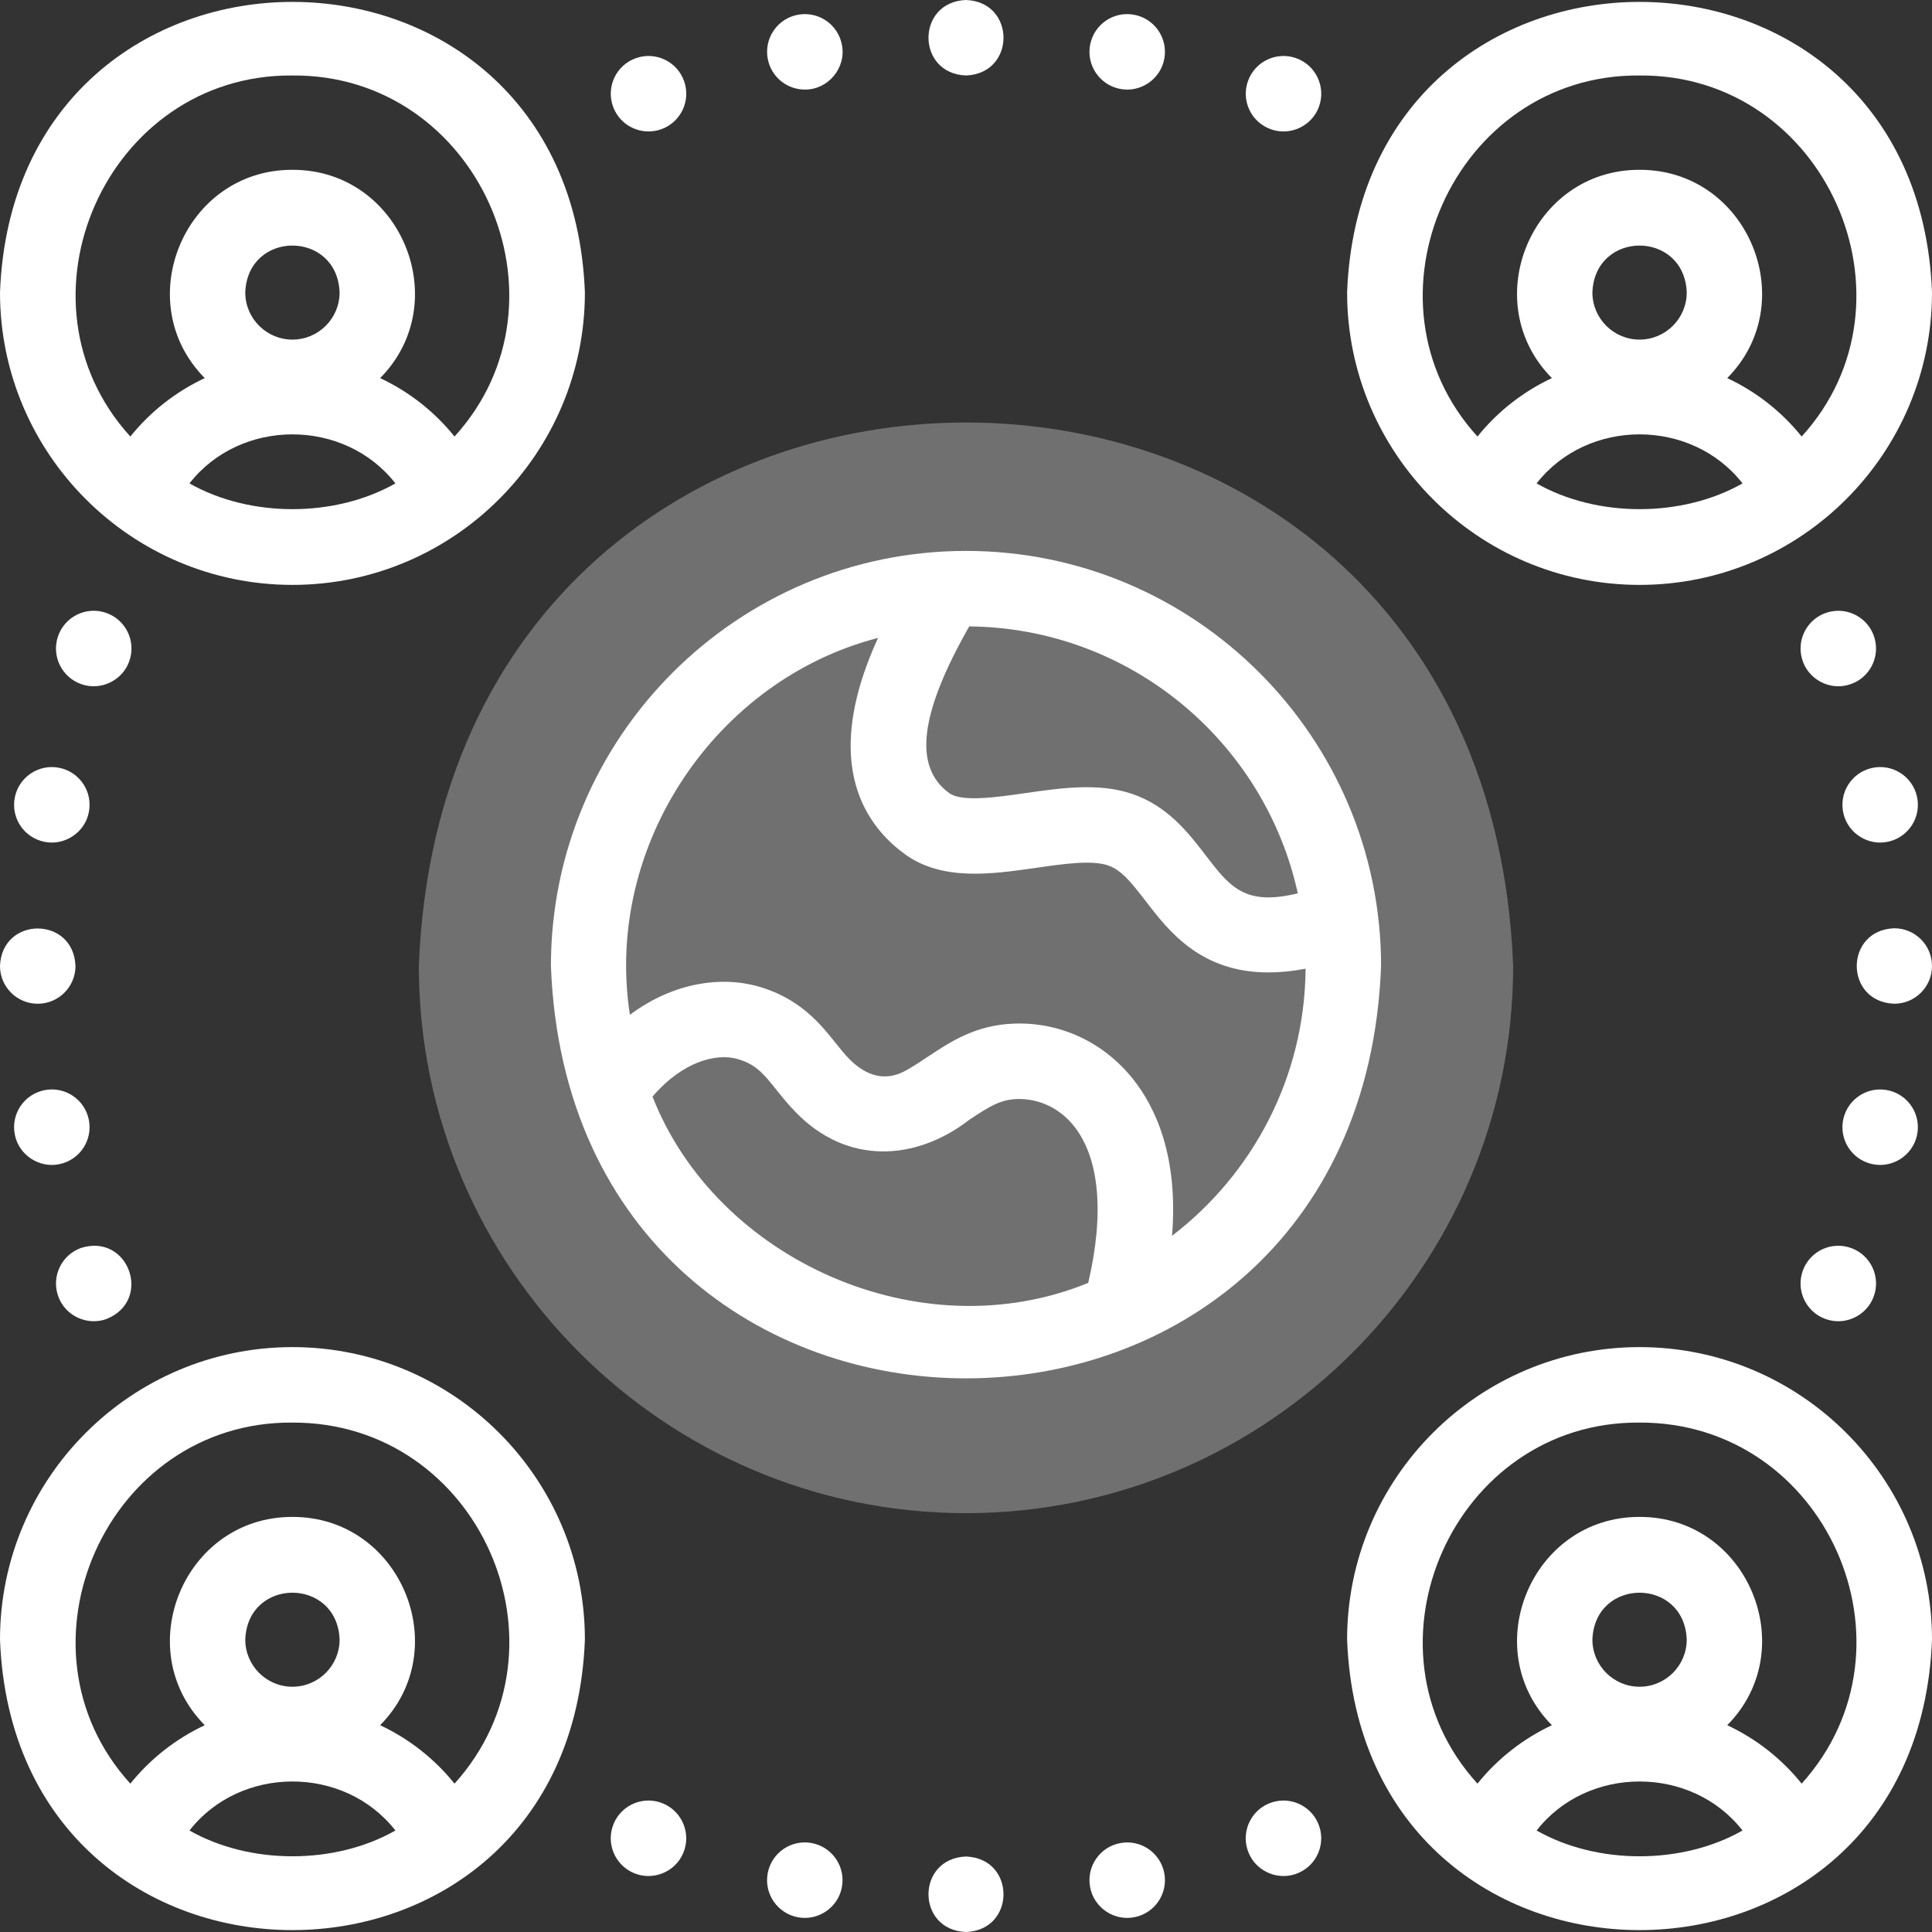 <?xml version="1.0" encoding="UTF-8"?> <svg xmlns="http://www.w3.org/2000/svg" width="58" height="58" viewBox="0 0 58 58" fill="none"><rect x="0" y="0" width="58" height="58" fill="#333333" stroke="none"/><g clip-path="url(#clip0_7028_2760)"><path fill-rule="evenodd" clip-rule="evenodd" d="M29 45.426C38.047 45.426 45.426 38.047 45.426 29C44.586 7.242 13.411 7.248 12.574 29C12.574 38.047 19.953 45.426 29 45.426Z" fill="white" fill-opacity="0.3"></path><path d="M8.779 17.559C13.62 17.559 17.559 13.62 17.559 8.779C17.117 -2.852 0.44 -2.848 0 8.779C0 13.62 3.938 17.559 8.779 17.559ZM5.688 14.512C7.219 12.549 10.34 12.55 11.87 14.512C10.056 15.543 7.502 15.543 5.688 14.512ZM8.779 10.195C7.999 10.195 7.363 9.56 7.363 8.779C7.434 6.903 10.124 6.904 10.195 8.779C10.195 9.56 9.56 10.195 8.779 10.195ZM8.779 2.266C14.358 2.221 17.364 9.024 13.645 13.105C13.043 12.355 12.275 11.756 11.412 11.351C13.673 9.068 12.028 5.089 8.779 5.098C5.531 5.089 3.885 9.068 6.147 11.351C5.283 11.756 4.515 12.355 3.913 13.105C0.193 9.023 3.203 2.22 8.779 2.266Z" fill="white"></path><path d="M49.221 17.559C54.062 17.559 58 13.62 58 8.779C57.559 -2.852 40.881 -2.848 40.441 8.779C40.441 13.62 44.38 17.559 49.221 17.559ZM46.13 14.512C47.661 12.549 50.781 12.55 52.312 14.512C50.498 15.543 47.944 15.543 46.13 14.512ZM49.221 10.195C48.44 10.195 47.805 9.56 47.805 8.779C47.876 6.903 50.566 6.904 50.637 8.779C50.637 9.56 50.002 10.195 49.221 10.195ZM49.221 2.266C54.8 2.221 57.805 9.024 54.087 13.105C53.485 12.355 52.717 11.756 51.853 11.351C54.115 9.068 52.47 5.09 49.221 5.098C45.972 5.09 44.327 9.068 46.589 11.351C45.725 11.756 44.957 12.355 44.355 13.105C40.635 9.023 43.644 2.22 49.221 2.266Z" fill="white"></path><path d="M8.779 40.441C3.938 40.441 0 44.38 0 49.221C0.441 60.852 17.119 60.849 17.559 49.221C17.559 44.38 13.62 40.441 8.779 40.441ZM5.688 54.953C7.219 52.991 10.34 52.991 11.87 54.953C10.056 55.985 7.502 55.985 5.688 54.953ZM8.779 50.637C7.998 50.637 7.363 50.002 7.363 49.221C7.434 47.345 10.124 47.345 10.195 49.221C10.195 50.002 9.56 50.637 8.779 50.637ZM13.645 53.546C13.043 52.797 12.275 52.197 11.412 51.792C13.673 49.509 12.028 45.531 8.779 45.539C5.531 45.531 3.885 49.51 6.147 51.792C5.283 52.197 4.515 52.797 3.913 53.546C0.194 49.464 3.201 42.662 8.78 42.707C14.376 42.687 17.36 49.434 13.645 53.546Z" fill="white"></path><path d="M49.221 40.441C44.38 40.441 40.441 44.38 40.441 49.221C40.883 60.852 57.56 60.849 58 49.221C58 44.38 54.062 40.441 49.221 40.441ZM46.13 54.953C47.661 52.991 50.781 52.991 52.312 54.953C50.498 55.985 47.944 55.985 46.13 54.953ZM49.221 50.637C48.44 50.637 47.805 50.002 47.805 49.221C47.876 47.345 50.566 47.345 50.637 49.221C50.637 50.002 50.002 50.637 49.221 50.637ZM54.087 53.546C53.485 52.797 52.717 52.197 51.853 51.792C54.115 49.509 52.47 45.531 49.221 45.539C45.972 45.531 44.327 49.51 46.589 51.792C45.725 52.197 44.957 52.797 44.355 53.546C40.636 49.465 43.643 42.662 49.221 42.707C54.818 42.687 57.801 49.434 54.087 53.546Z" fill="white"></path><path d="M29 2.266C30.502 2.21 30.5 0.055 29 0H28.999C27.498 0.056 27.5 2.211 29 2.266Z" fill="white"></path><path d="M33.631 2.67C34.231 2.787 34.84 2.384 34.953 1.765C35.068 1.15 34.663 0.558 34.048 0.443L34.047 0.443C33.432 0.327 32.841 0.733 32.726 1.347C32.61 1.962 33.016 2.554 33.631 2.67Z" fill="white"></path><path d="M38.151 3.88C38.724 4.09 39.389 3.79 39.599 3.195C39.809 2.606 39.502 1.957 38.913 1.747L38.912 1.747C38.323 1.536 37.675 1.843 37.465 2.433C37.254 3.022 37.562 3.67 38.151 3.88Z" fill="white"></path><path d="M24.16 2.689C24.86 2.696 25.412 2.036 25.275 1.347C25.16 0.732 24.568 0.327 23.953 0.443L23.952 0.443C23.337 0.558 22.933 1.15 23.048 1.765C23.15 2.309 23.626 2.689 24.16 2.689Z" fill="white"></path><path d="M19.47 3.946C19.596 3.946 19.725 3.925 19.851 3.88C20.44 3.67 20.747 3.022 20.536 2.432C20.326 1.843 19.678 1.536 19.088 1.747L19.088 1.747C18.498 1.957 18.192 2.605 18.402 3.195C18.568 3.658 19.004 3.946 19.47 3.946Z" fill="white"></path><path d="M1.133 30.133C1.758 30.133 2.266 29.625 2.266 29C2.21 27.498 0.055 27.499 0 29V29C0 29.626 0.507 30.133 1.133 30.133Z" fill="white"></path><path d="M1.778 23.05C1.165 22.927 0.568 23.325 0.445 23.938L0.445 23.939C0.322 24.553 0.72 25.149 1.334 25.272C1.932 25.396 2.547 25 2.667 24.383C2.79 23.769 2.392 23.172 1.778 23.05Z" fill="white"></path><path d="M3.172 18.394C2.579 18.196 1.937 18.517 1.739 19.11L1.739 19.111C1.541 19.705 1.862 20.346 2.456 20.544C3.033 20.741 3.692 20.426 3.889 19.827C4.087 19.233 3.766 18.592 3.172 18.394Z" fill="white"></path><path d="M1.334 32.728C0.72 32.851 0.322 33.447 0.445 34.061L0.445 34.062C0.565 34.679 1.18 35.074 1.778 34.95C2.392 34.827 2.789 34.23 2.667 33.617C2.544 33.003 1.947 32.605 1.334 32.728Z" fill="white"></path><path d="M1.747 38.913C1.957 39.508 2.621 39.807 3.195 39.598C4.59 39.041 3.864 37.011 2.433 37.464C1.844 37.675 1.537 38.323 1.747 38.912L1.747 38.913Z" fill="white"></path><path d="M29 55.734C27.498 55.79 27.499 57.945 29 58H29C30.502 57.944 30.5 55.789 29 55.734Z" fill="white"></path><path d="M24.369 55.33C23.754 55.215 23.162 55.62 23.047 56.235C22.932 56.85 23.337 57.442 23.952 57.557L23.953 57.557C24.552 57.675 25.162 57.271 25.274 56.653C25.39 56.038 24.984 55.446 24.369 55.33Z" fill="white"></path><path d="M19.914 54.145C19.339 53.899 18.673 54.165 18.427 54.74C18.18 55.315 18.447 55.981 19.022 56.228L19.023 56.228C19.584 56.472 20.263 56.214 20.51 55.633C20.756 55.058 20.489 54.392 19.914 54.145Z" fill="white"></path><path d="M33.63 55.331C33.015 55.446 32.61 56.038 32.726 56.653C32.838 57.271 33.448 57.675 34.048 57.557L34.049 57.557C34.664 57.442 35.068 56.85 34.953 56.235C34.838 55.62 34.244 55.215 33.63 55.331Z" fill="white"></path><path d="M38.084 54.145C37.509 54.392 37.243 55.058 37.489 55.633C37.736 56.214 38.416 56.472 38.977 56.228L38.978 56.227C39.553 55.981 39.819 55.315 39.572 54.74C39.326 54.165 38.66 53.899 38.084 54.145Z" fill="white"></path><path d="M58 29V29C58 28.374 57.492 27.867 56.867 27.867C55.366 27.923 55.366 30.078 56.867 30.133C57.492 30.133 58 29.626 58 29Z" fill="white"></path><path d="M57.566 33.989L57.566 33.989C57.649 33.368 57.213 32.799 56.593 32.716C55.974 32.634 55.403 33.07 55.321 33.69C55.238 34.31 55.674 34.88 56.294 34.962C56.901 35.047 57.486 34.612 57.566 33.989Z" fill="white"></path><path d="M54.895 39.626C55.483 39.788 56.122 39.433 56.281 38.823L56.282 38.823C56.443 38.218 56.083 37.598 55.479 37.437C54.874 37.276 54.253 37.635 54.092 38.24C53.931 38.844 54.29 39.465 54.895 39.626Z" fill="white"></path><path d="M55.321 24.311C55.401 24.934 55.986 25.369 56.593 25.284C57.213 25.202 57.649 24.632 57.566 24.012L57.566 24.011C57.484 23.391 56.915 22.955 56.294 23.038C55.673 23.121 55.238 23.691 55.321 24.311Z" fill="white"></path><path d="M56.276 19.157C56.104 18.556 55.477 18.208 54.876 18.38C54.274 18.552 53.926 19.179 54.098 19.78C54.268 20.387 54.913 20.731 55.498 20.558C56.1 20.387 56.448 19.76 56.276 19.158L56.276 19.157Z" fill="white"></path><path d="M29 16.539C22.129 16.539 16.539 22.129 16.539 29C17.166 45.508 40.837 45.504 41.461 29C41.461 22.129 35.871 16.539 29 16.539ZM38.961 26.819C37.367 27.203 36.929 26.633 36.189 25.67C35.683 25.01 35.052 24.189 33.972 23.828C32.972 23.495 31.855 23.655 30.773 23.811C29.927 23.933 28.874 24.085 28.497 23.81C27.414 23.023 27.604 21.43 29.097 18.805C33.928 18.851 37.966 22.272 38.961 26.819ZM19.589 32.921C20.519 31.837 21.521 31.626 22.115 31.785C22.686 31.939 22.923 32.235 23.316 32.726C23.483 32.935 23.673 33.173 23.901 33.401C25.429 34.973 27.488 34.866 29.109 33.61C29.701 33.217 30.033 33.011 30.527 32.994C31.189 32.972 31.813 33.267 32.242 33.807C33.01 34.772 33.157 36.433 32.669 38.513C27.628 40.578 21.508 37.824 19.589 32.921ZM35.186 37.099C35.375 34.737 34.708 33.267 34.016 32.397C33.135 31.289 31.833 30.681 30.448 30.729C29.291 30.769 28.528 31.276 27.855 31.723C27.658 31.854 27.471 31.978 27.275 32.092C27.019 32.24 26.338 32.633 25.503 31.799C25.364 31.66 25.229 31.491 25.086 31.311C24.624 30.734 23.992 29.943 22.702 29.597C21.675 29.322 20.255 29.463 18.91 30.465C18.12 25.35 21.532 20.391 26.36 19.151C26.109 19.698 25.874 20.312 25.72 20.951C25.103 23.512 26.165 24.916 27.164 25.642C28.286 26.459 29.779 26.243 31.097 26.054C31.916 25.936 32.764 25.813 33.255 25.977C33.657 26.112 33.949 26.473 34.393 27.05C35.08 27.944 36.038 29.193 38.078 29.193C38.419 29.193 38.79 29.158 39.195 29.081C39.17 32.345 37.602 35.249 35.186 37.099Z" fill="white"></path></g><defs><clipPath id="clip0_7028_2760"><rect width="58" height="58" fill="white"></rect></clipPath></defs></svg> 